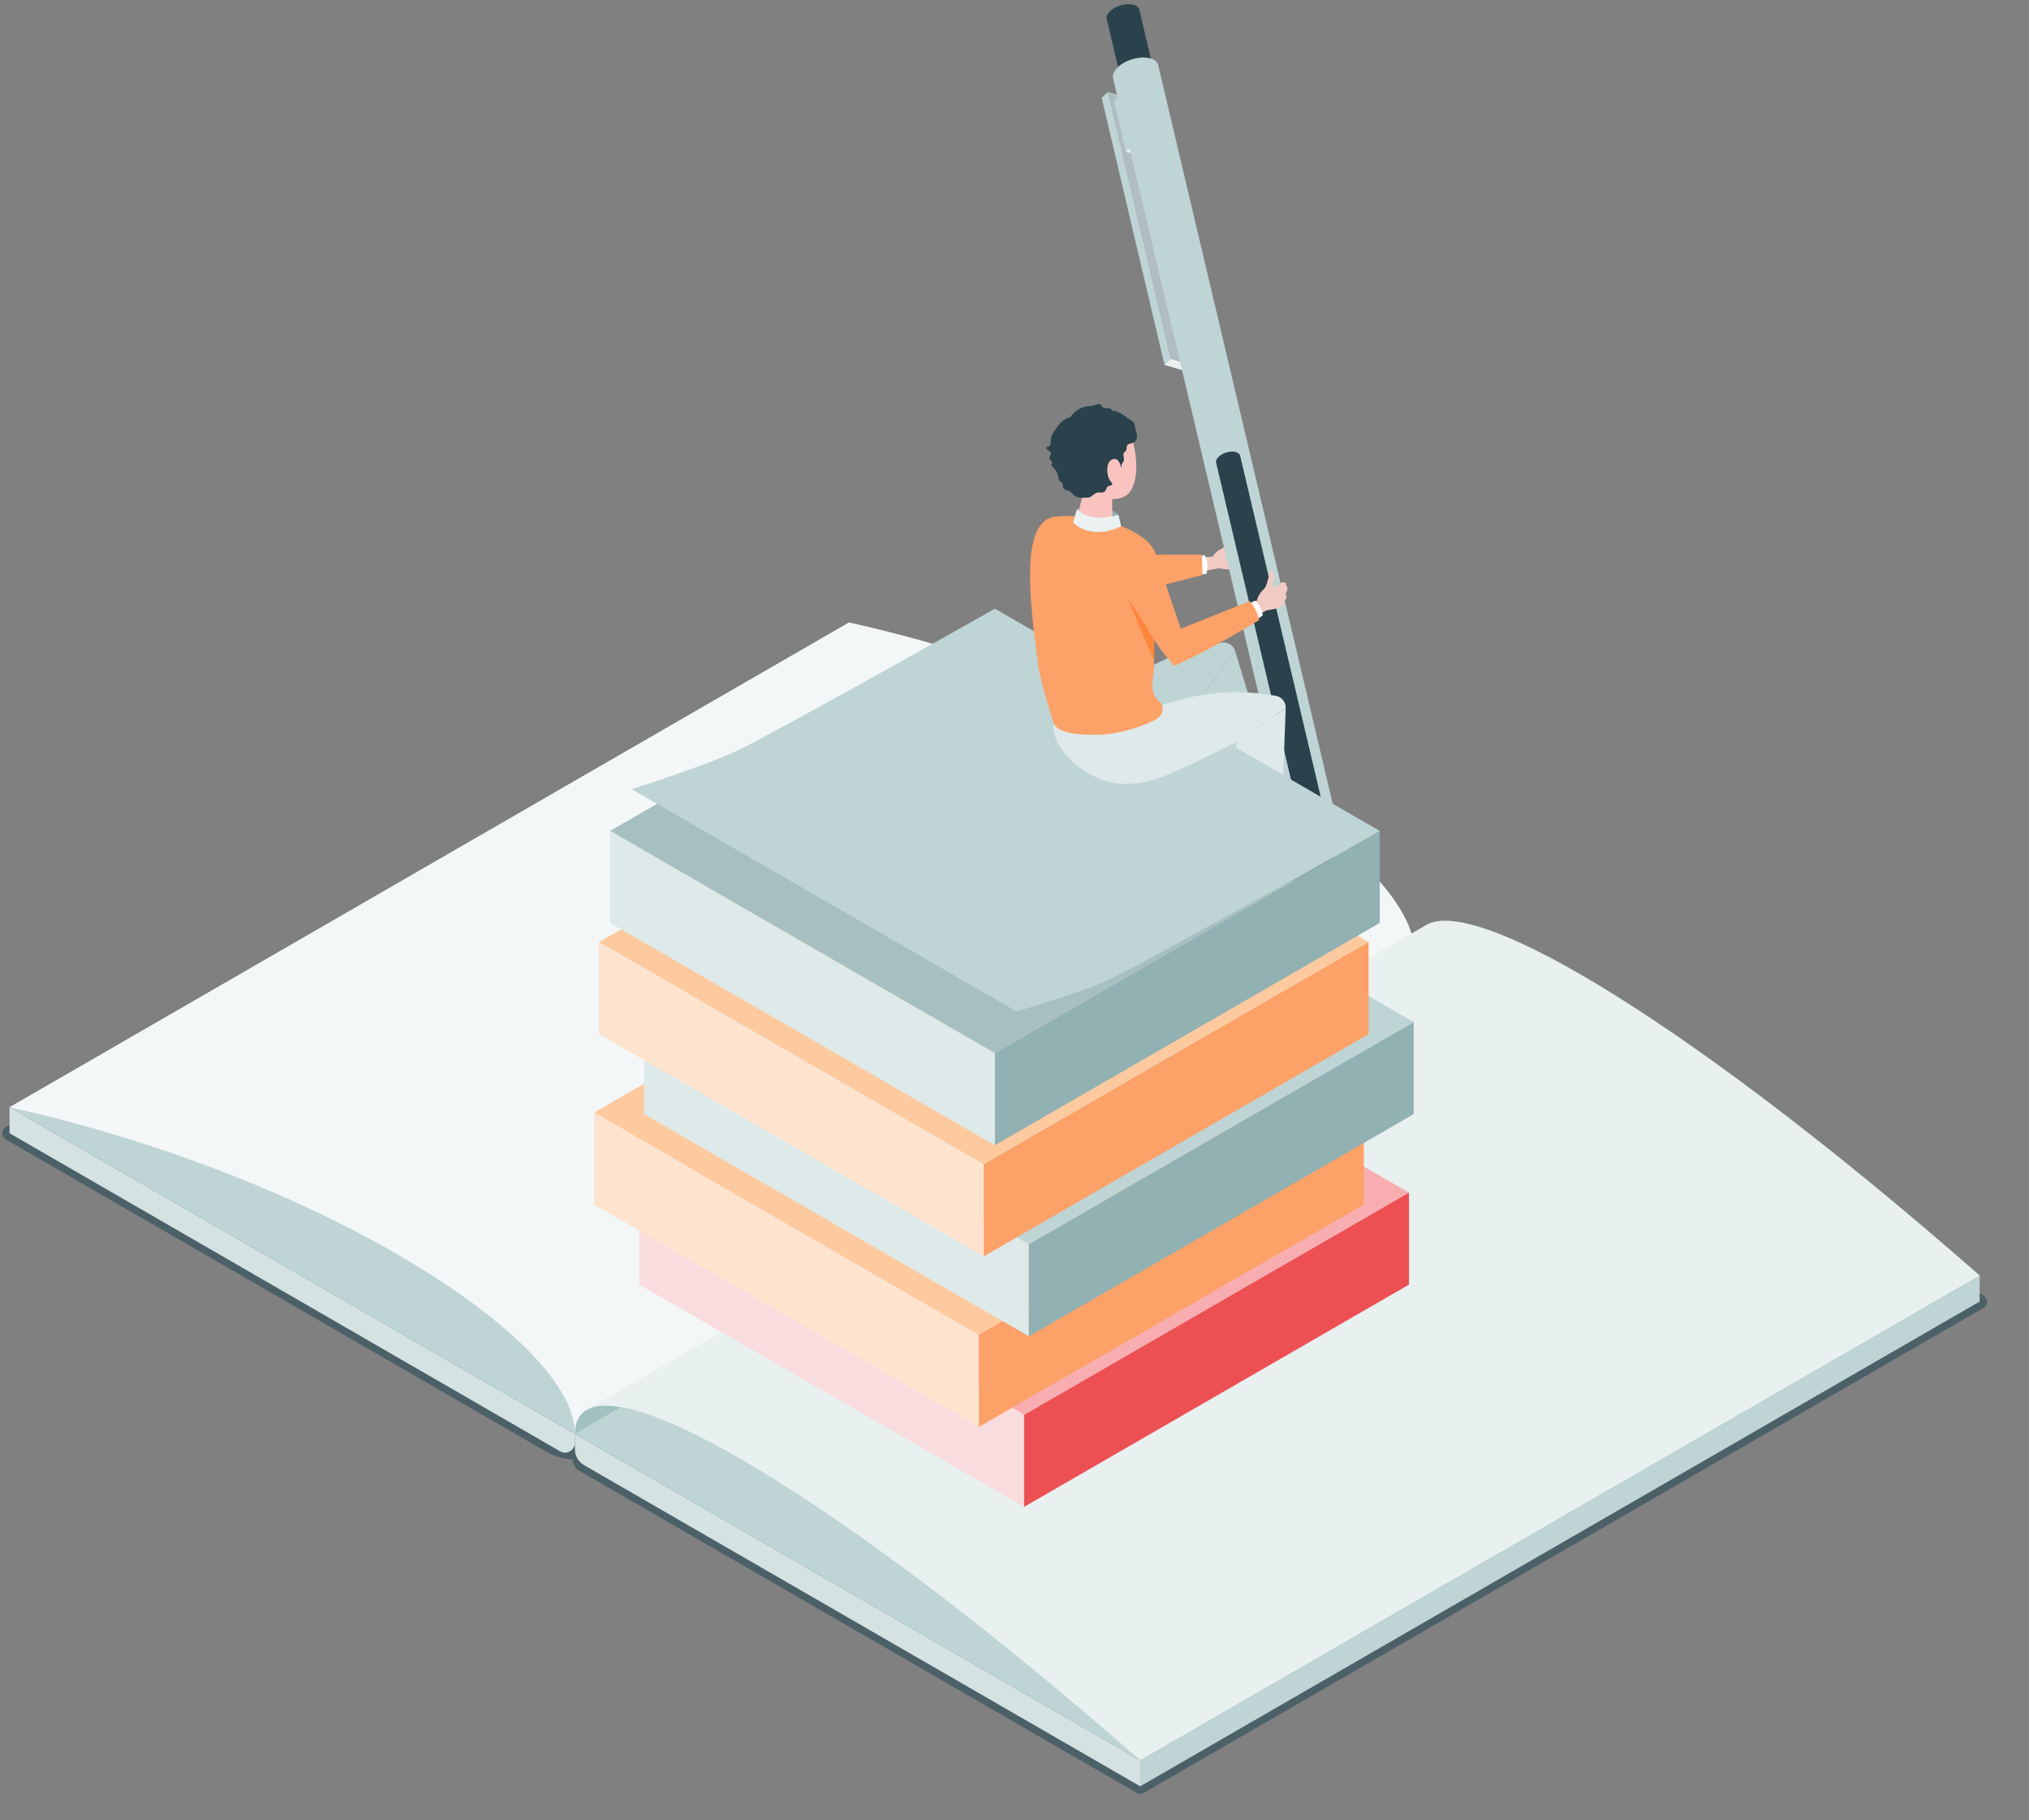 <svg width="97" height="87" viewBox="0 0 97 87" fill="none" xmlns="http://www.w3.org/2000/svg">
<rect x="0" y="0" width="97" height="87" fill="#808080" stroke="none"/>
<g clip-path="url(#clip0_3049_104996)">
<path d="M67.617 46.605L28.664 69.094C27.933 69.516 27.033 69.516 26.302 69.094L0.457 54.164L40.59 30.993L67.617 46.605Z" fill="#4C6068" stroke="#4C6068" stroke-width="0.695" stroke-linecap="round" stroke-linejoin="round"/>
<path d="M94.644 62.217L54.511 85.388L27.86 69.993C27.693 69.896 27.693 69.655 27.86 69.559L67.618 46.605L94.644 62.217H94.644Z" fill="#4C6068" stroke="#4C6068" stroke-width="0.695" stroke-linecap="round" stroke-linejoin="round"/>
<path d="M54.508 84.139L94.641 60.967V62.209L54.508 85.379V84.139Z" fill="#BFD4D5"/>
<path d="M67.617 45.364L27.484 68.535L0.457 52.923L40.591 29.751L67.617 45.364Z" fill="#BFD4D5"/>
<path d="M0.457 52.923V54.164L26.777 69.368C27.091 69.549 27.484 69.323 27.484 68.96V68.535L0.457 52.923Z" fill="#D4E2E2"/>
<path d="M94.644 60.967L54.511 84.139L27.484 68.535L67.617 45.364L94.644 60.967Z" fill="#BFD4D5"/>
<path d="M27.484 68.535V69.264C27.484 69.581 27.653 69.873 27.928 70.032L54.511 85.379V84.139L27.484 68.535Z" fill="#D4E2E2"/>
<path d="M67.626 45.536C67.674 41.08 55.558 33.086 40.591 29.752L0.457 52.923C15.424 56.257 27.532 64.079 27.484 68.535L67.626 45.536Z" fill="#F3F7F7"/>
<path d="M67.617 45.364C67.667 40.942 79.492 47.675 94.644 60.968L54.511 84.139C39.359 70.846 27.534 64.112 27.484 68.535L67.617 45.364Z" fill="#A1C0C1"/>
<path d="M28.036 67.39C30.54 65.898 41.251 72.507 54.508 84.139L94.641 60.968C81.371 49.326 70.653 42.715 68.162 44.224L28.035 67.391L28.036 67.39Z" fill="#E9F0F0"/>
<path d="M59.045 31.115L61.143 37.974C61.143 37.974 60.789 38.574 59.478 38.574C58.397 36.825 57.352 33.422 57.352 33.422L59.046 31.115H59.045Z" fill="#BFD4D5"/>
<path d="M57.351 33.422C57.351 33.422 55.192 35.656 54.394 36.272C53.432 37.014 53.007 32.974 53.223 33.049C55.573 31.196 57.407 30.903 58.387 30.718C58.676 30.662 58.96 30.833 59.045 31.115L57.351 33.422Z" fill="#BFD4D5"/>
<path d="M57.739 27.262L58.248 27.163L58.728 27.219C58.941 27.215 59.253 27.174 59.455 27.11C59.675 27.041 59.839 26.991 59.892 26.973C59.971 26.944 60.055 26.898 60.032 26.84C60.014 26.797 59.91 26.802 59.91 26.802C59.91 26.802 60.188 26.749 60.227 26.738C60.265 26.726 60.336 26.692 60.322 26.637C60.308 26.581 60.21 26.566 60.21 26.566C60.325 26.544 60.358 26.495 60.351 26.447C60.343 26.387 60.193 26.361 60.193 26.361C60.193 26.361 60.252 26.261 60.025 26.24C59.821 26.22 59.219 26.355 59.219 26.355C59.094 26.343 58.973 26.337 58.897 26.28C58.85 26.245 58.83 26.175 58.85 26.12C58.862 26.086 58.952 25.994 58.97 25.963C59.02 25.881 59.155 25.578 59.009 25.518C59 25.514 58.992 25.512 58.983 25.514C58.974 25.517 58.966 25.524 58.96 25.532C58.917 25.58 58.88 25.638 58.845 25.692C58.771 25.807 58.691 25.918 58.614 26.032C58.612 26.035 58.61 26.038 58.608 26.04C58.55 26.132 58.464 26.2 58.365 26.244C58.126 26.35 57.965 26.609 57.965 26.609L57.352 26.637L57.473 27.422L57.739 27.261V27.262Z" fill="#F1CAC4"/>
<path d="M57.387 26.593L57.571 26.525C57.571 26.525 57.712 26.663 57.723 26.963C57.733 27.264 57.669 27.434 57.669 27.434L57.355 27.453L57.388 26.593H57.387Z" fill="white"/>
<path d="M54.808 26.512L57.451 26.512L57.489 27.479L54.695 28.205L54.808 26.512Z" fill="#FCA167"/>
<path d="M55.671 17.438L55.978 17.148L52.977 4.386L52.668 4.676L55.671 17.438Z" fill="#BFD4D5"/>
<path d="M55.976 17.148L55.668 17.438L56.756 17.765L57.065 17.475L55.976 17.148Z" fill="#EBF1F1"/>
<path d="M55.978 17.148L52.977 4.386L54.065 4.713L57.068 17.475L55.978 17.148Z" fill="#B0BEC3"/>
<path d="M53.833 7.254L54.061 7.04L53.486 4.608L53.258 4.822L53.833 7.254Z" fill="#BFD4D5"/>
<path d="M54.06 7.04L53.832 7.254L54.637 7.495L54.864 7.281L54.06 7.04Z" fill="#EBF1F1"/>
<path d="M54.059 7.04L53.484 4.608L54.289 4.848L54.863 7.281L54.059 7.04Z" fill="#8CBCB5"/>
<path d="M64.826 43.109C64.722 42.781 64.159 42.666 63.566 42.854C62.974 43.041 62.577 43.458 62.681 43.786C62.784 44.114 63.348 44.229 63.941 44.041C64.533 43.854 64.93 43.437 64.826 43.109Z" fill="#CAE0DD"/>
<path d="M52.914 0.934L55.186 10.543C55.111 10.307 55.397 10.006 55.824 9.871C56.251 9.736 56.658 9.818 56.732 10.054L54.461 0.445C54.386 0.209 53.98 0.126 53.553 0.261C53.125 0.396 52.84 0.697 52.914 0.934Z" fill="#2A424B"/>
<path d="M53.22 3.77L62.677 43.786C62.573 43.458 62.97 43.04 63.562 42.854C64.155 42.667 64.719 42.781 64.822 43.109L55.365 3.093C55.261 2.765 54.697 2.65 54.105 2.838C53.513 3.025 53.116 3.442 53.22 3.77Z" fill="#BFD4D5"/>
<path d="M58.142 22.128L63.175 43.423C63.12 43.249 63.331 43.027 63.646 42.927C63.961 42.828 64.262 42.889 64.317 43.063L59.283 21.767C59.228 21.593 58.928 21.532 58.613 21.631C58.298 21.731 58.086 21.953 58.142 22.128Z" fill="#2A424B"/>
<path d="M64.826 43.109C64.722 42.781 64.159 42.666 63.566 42.854C62.974 43.041 62.577 43.458 62.681 43.786C62.784 44.114 63.348 44.229 63.941 44.041C64.533 43.854 64.93 43.437 64.826 43.109Z" fill="#B0BEC3"/>
<path d="M64.844 43.259L64.44 45.852L64.225 45.92L62.82 43.972L64.844 43.259Z" fill="#B0BEC3"/>
<path d="M64.439 45.852C64.428 45.819 64.371 45.808 64.313 45.826C64.253 45.844 64.213 45.887 64.225 45.92C64.235 45.953 64.292 45.964 64.35 45.946C64.41 45.927 64.45 45.885 64.439 45.852Z" fill="#2A424B"/>
<path d="M64.371 45.849C64.421 45.864 64.45 45.917 64.435 45.967C64.42 46.016 64.367 46.045 64.317 46.03C64.268 46.016 64.239 45.962 64.254 45.913C64.269 45.863 64.322 45.834 64.371 45.849Z" fill="#B0BEC3"/>
<path d="M59.64 41.105C59.394 41.601 59.492 42.109 59.492 42.109C59.492 42.109 59.547 42.564 60.428 42.457C60.619 42.431 60.821 42.398 60.994 42.31C61.132 42.241 61.201 42.156 61.365 42.137C61.607 42.109 61.851 42.123 62.091 42.093C62.316 42.067 62.543 42.004 62.745 41.901C62.805 41.87 62.863 41.835 62.915 41.795C63.488 41.358 63.579 41.149 63.417 40.892C63.314 40.728 63.065 40.615 62.088 40.728C61.844 40.757 61.523 40.885 61.153 40.887C61.029 40.888 60.904 40.864 60.793 40.809C60.657 40.739 60.457 40.711 60.241 40.744C59.94 40.79 59.702 40.939 59.641 41.104L59.64 41.105Z" fill="#522C00"/>
<path d="M59.623 41.22C59.592 41.014 59.867 40.801 60.237 40.745C60.607 40.689 60.933 40.81 60.965 41.016C60.996 41.222 60.721 41.435 60.351 41.491C59.981 41.547 59.655 41.425 59.623 41.22Z" fill="#522C00"/>
<path d="M61.465 33.844L61.206 41.012C61.206 41.012 60.675 41.463 59.435 41.036C58.985 39.029 59.109 35.471 59.109 35.471L61.465 33.844H61.465Z" fill="#DEE9E9"/>
<path d="M30.562 57.002L48.961 67.624L67.358 57.002L48.961 46.38L30.562 57.002Z" fill="#F8AEB1"/>
<path d="M48.961 67.624L30.562 57.002V61.4L48.961 72.022V67.624Z" fill="#F9DCDD"/>
<path d="M48.961 67.624L67.359 57.002V61.4L48.961 72.022V67.624Z" fill="#ED5053"/>
<path d="M28.398 53.177L46.796 63.8L65.194 53.177L46.796 42.555L28.398 53.177Z" fill="#FDCA9F"/>
<path d="M46.796 63.8L28.398 53.177V57.576L46.796 68.198V63.8Z" fill="#FEE4CE"/>
<path d="M46.801 63.8L65.199 53.177V57.576L46.801 68.198V63.8Z" fill="#FCA167"/>
<path d="M30.789 48.853L49.186 59.474L67.584 48.853L49.186 38.23L30.789 48.853Z" fill="#BFD4D5"/>
<path d="M49.186 59.475L30.789 48.853V53.251L49.186 63.872V59.475Z" fill="#DEE9E9"/>
<path d="M49.188 59.475L67.585 48.853V53.251L49.188 63.872V59.475Z" fill="#91B1B3"/>
<path d="M28.633 45.028L47.031 55.65L65.429 45.028L47.031 34.406L28.633 45.028Z" fill="#FDCA9F"/>
<path d="M47.031 55.65L28.633 45.028V49.427L47.031 60.048V55.65Z" fill="#FEE4CE"/>
<path d="M47.031 55.65L65.429 45.028V49.427L47.031 60.048V55.65Z" fill="#FCA167"/>
<path d="M47.562 50.339L65.96 39.717V44.116L47.562 54.738V50.339Z" fill="#91B1B3"/>
<path d="M29.164 39.717L47.562 50.339L65.96 39.717L47.562 29.095L29.164 39.717Z" fill="#A6C0C2"/>
<path d="M47.562 50.339L29.164 39.717V44.116L47.562 54.738V50.339Z" fill="#DEE9E9"/>
<path d="M30.196 37.719L48.594 48.341C48.594 48.341 51.911 47.394 53.258 46.704C56.51 45.038 65.957 39.718 65.957 39.718L47.559 29.096C47.559 29.096 38.614 34.159 35.529 35.74C34.014 36.515 30.195 37.72 30.195 37.72L30.196 37.719Z" fill="#BFD4D5"/>
<path d="M59.111 35.471C59.111 35.471 56.34 36.878 55.385 37.199C54.233 37.585 53.112 37.597 52.065 36.983C50.877 36.286 50.267 35.299 50.371 34.569L55.037 33.185C55.037 33.185 55.153 33.629 55.332 33.77C58.158 32.787 59.987 33.109 60.973 33.254C61.264 33.296 61.477 33.55 61.466 33.844L59.111 35.471Z" fill="#DEE9E9"/>
<path d="M51.492 24.334C51.492 24.334 52.688 23.879 53.467 24.608C53.521 24.839 53.596 25.154 53.596 25.154C53.596 25.154 52.456 25.836 51.273 25.091C51.324 24.889 51.492 24.334 51.492 24.334Z" fill="#91B1B3"/>
<path d="M50.371 34.569C50.612 35.134 51.864 35.114 52.362 35.12C53.234 35.13 54.202 34.871 55 34.518C55.157 34.449 55.315 34.37 55.433 34.244C55.551 34.118 55.62 33.935 55.572 33.771C55.525 33.615 55.386 33.507 55.283 33.379C54.945 32.961 55.154 32.42 55.164 31.934C55.175 31.384 55.187 30.835 55.158 30.286C55.111 29.387 55.565 27.042 55.165 26.285C54.565 25.152 51.979 24.493 50.415 24.701C48.663 24.936 49.3 29.201 49.639 31.816C49.742 32.609 50.371 34.569 50.371 34.569Z" fill="#FCA167"/>
<path d="M54.083 20.903C53.93 20.546 53.475 20.065 52.302 20.16C51.129 20.256 50.881 21.122 50.942 22.146C50.977 22.728 51.217 23.217 51.591 23.525C51.695 23.611 51.737 23.752 51.705 23.883C51.616 24.243 51.46 24.887 51.46 24.887C51.463 25.098 51.851 25.299 52.327 25.337C52.802 25.375 53.185 25.234 53.182 25.023L53.167 23.864C53.806 23.829 54.09 23.62 54.256 22.941C54.418 22.285 54.259 21.313 54.084 20.902L54.083 20.903Z" fill="#F9C3C0"/>
<path d="M51.495 24.334C51.495 24.334 52 25.03 53.47 24.608L53.598 25.154C53.598 25.154 52.295 25.872 51.305 24.983C51.356 24.735 51.495 24.334 51.495 24.334Z" fill="#EBF1F1"/>
<path d="M50.882 23.382C50.962 23.445 51.099 23.445 51.186 23.51C51.24 23.55 51.273 23.614 51.323 23.66C51.455 23.776 51.659 23.805 51.825 23.79C51.912 23.782 52.003 23.796 52.086 23.77C52.225 23.725 52.315 23.573 52.459 23.543C52.573 23.519 52.707 23.575 52.799 23.504C52.885 23.439 52.886 23.298 52.977 23.242C53.017 23.219 53.065 23.217 53.108 23.201C53.24 23.154 53.147 23.082 53.099 23.015C53.035 22.928 52.986 22.831 52.964 22.725C52.901 22.417 52.923 22.066 53.18 21.957C53.307 21.902 53.416 21.952 53.49 22.062C53.527 22.117 53.553 22.179 53.575 22.241C53.58 22.253 53.588 22.304 53.599 22.32C53.601 22.323 53.603 22.325 53.605 22.326C53.647 22.34 53.626 22.263 53.623 22.25C53.607 22.166 53.697 22.103 53.725 22.023C53.767 21.901 53.659 21.754 53.729 21.645C53.756 21.602 53.808 21.578 53.834 21.534C53.878 21.462 53.843 21.362 53.885 21.29C53.923 21.225 54.008 21.208 54.081 21.188C54.15 21.169 54.217 21.141 54.266 21.091C54.385 20.976 54.369 20.734 54.311 20.593C54.298 20.561 54.281 20.53 54.272 20.496C54.257 20.443 54.263 20.386 54.256 20.332C54.24 20.22 54.162 20.12 54.059 20.073C53.986 20.039 53.937 20.002 53.872 19.953C53.668 19.801 53.474 19.663 53.213 19.634C53.199 19.632 53.185 19.631 53.173 19.623C53.159 19.613 53.153 19.598 53.144 19.584C53.1 19.52 53.011 19.512 52.933 19.513C52.856 19.515 52.769 19.517 52.715 19.462C52.683 19.43 52.668 19.382 52.634 19.351C52.59 19.309 52.522 19.305 52.463 19.319C52.404 19.332 52.35 19.361 52.292 19.379C52.178 19.415 52.055 19.409 51.937 19.425C51.635 19.466 51.344 19.692 51.167 19.932C51.149 19.958 51.038 19.98 51.006 19.996C50.95 20.023 50.897 20.054 50.846 20.091C50.746 20.163 50.644 20.254 50.577 20.358C50.441 20.567 50.244 20.761 50.232 21.028C50.229 21.088 50.237 21.148 50.225 21.207C50.213 21.266 50.177 21.326 50.119 21.341C50.099 21.347 50.076 21.347 50.057 21.358C50.02 21.38 50.02 21.439 50.045 21.474C50.069 21.51 50.112 21.53 50.149 21.552C50.187 21.575 50.227 21.603 50.238 21.644C50.268 21.744 50.133 21.844 50.173 21.939C50.215 22.039 50.333 22.031 50.29 22.16C50.272 22.213 50.245 22.209 50.277 22.268C50.306 22.321 50.383 22.374 50.423 22.423C50.477 22.489 50.526 22.554 50.546 22.637C50.561 22.698 50.586 22.753 50.6 22.811C50.619 22.882 50.604 22.937 50.666 22.994C50.703 23.029 50.753 23.05 50.781 23.092C50.826 23.16 50.798 23.256 50.835 23.329C50.846 23.351 50.862 23.368 50.88 23.382H50.882Z" fill="#2A424B"/>
<path d="M55.182 30.537L53.93 28.602C53.93 28.602 54.458 30.03 55.172 31.54C55.203 31.327 55.183 30.537 55.183 30.537H55.182Z" fill="#FC873D"/>
<path d="M60.067 29.438L60.55 29.173C60.828 29.119 61.094 29.116 61.325 28.935C61.377 28.896 61.427 28.843 61.425 28.778C61.425 28.753 61.415 28.727 61.423 28.702C61.431 28.673 61.459 28.655 61.478 28.631C61.524 28.569 61.495 28.483 61.468 28.411C61.445 28.353 61.509 28.292 61.532 28.24C61.56 28.177 61.557 28.101 61.523 28.041C61.506 28.011 61.483 27.985 61.48 27.952C61.478 27.935 61.48 27.919 61.478 27.903C61.468 27.844 61.393 27.82 61.334 27.829C61.296 27.834 61.259 27.847 61.226 27.866C61.153 27.91 61.1 27.986 61.02 28.016C60.932 28.05 60.82 28.039 60.823 27.924C60.824 27.887 60.886 27.763 60.894 27.726C60.918 27.626 60.956 27.276 60.788 27.263C60.779 27.263 60.769 27.263 60.761 27.267C60.752 27.273 60.748 27.283 60.743 27.292C60.715 27.355 60.697 27.426 60.679 27.492C60.64 27.633 60.595 27.772 60.555 27.911C60.554 27.915 60.553 27.918 60.552 27.921C60.523 28.034 60.457 28.13 60.371 28.207C60.163 28.392 60.084 28.706 60.084 28.706L59.645 28.967L60.067 29.439V29.438Z" fill="#F1CAC4"/>
<path d="M60.368 29.406C60.368 29.406 60.329 28.983 59.995 28.708C59.856 28.782 59.77 28.83 59.77 28.83C59.77 28.83 60.038 29.146 60.137 29.567C60.258 29.514 60.368 29.406 60.368 29.406Z" fill="white"/>
<path d="M59.747 28.732L56.447 30.05L55.226 26.442C55.09 26.007 54.584 25.906 54.183 26.111C53.864 26.274 53.721 26.47 53.719 26.636C53.704 27.845 54.292 29.037 54.969 30.242C55.287 30.808 55.813 31.474 56.132 31.833C57.852 31.072 60.201 29.634 60.201 29.634C60.201 29.634 60.116 29.328 60.015 29.127C59.92 28.937 59.747 28.732 59.747 28.732Z" fill="#FCA167"/>
</g>
<defs>
<clipPath id="clip0_3049_104996">
<rect width="96" height="86.548" fill="white" transform="translate(0.109 0.197)"/>
</clipPath>
</defs>
</svg>
